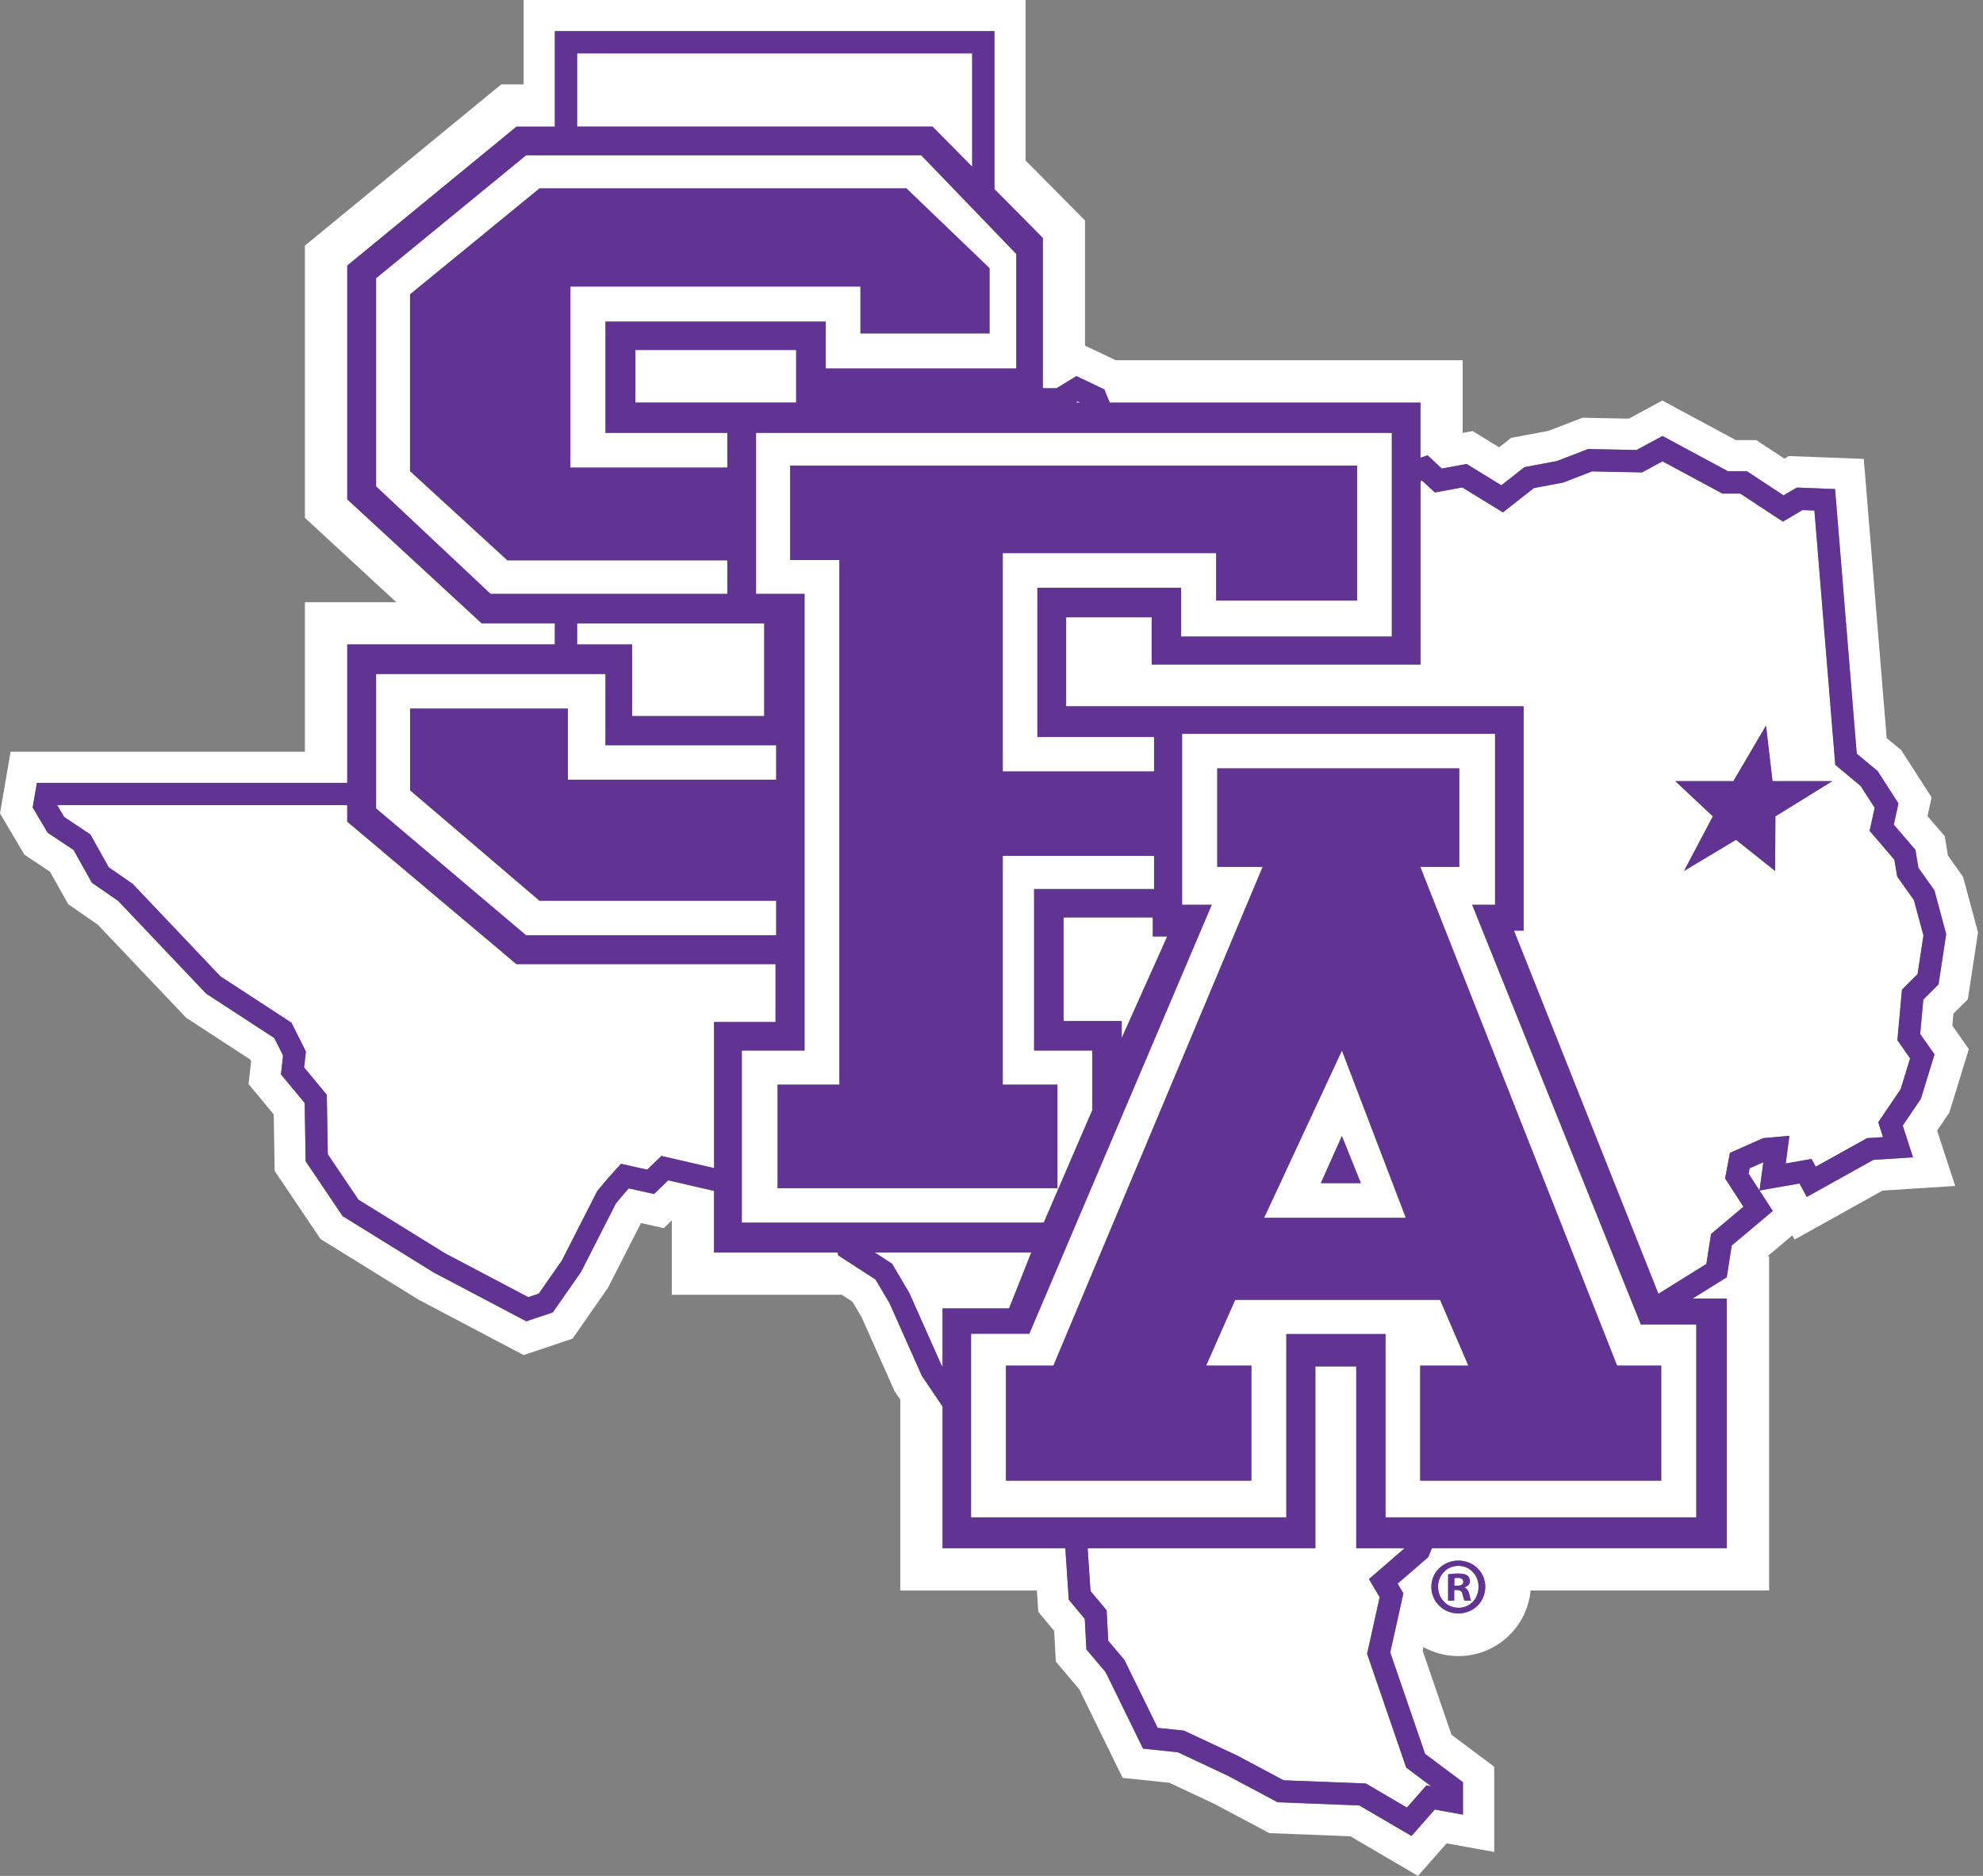 <svg width="74" height="70" viewBox="0 0 74 70" fill="none" xmlns="http://www.w3.org/2000/svg">
<rect x="0" y="0" width="74" height="70" fill="#808080" stroke="none"/>
<path d="M73.47 39.148C73.47 39.148 72.983 38.452 72.855 38.269C72.87 38.105 72.895 37.833 72.895 37.827C73.035 37.687 73.435 37.288 73.435 37.288L73.814 34.793L73.258 32.725C73.258 32.725 72.784 32.055 72.692 31.925C72.668 31.782 72.571 31.2 72.571 31.2C72.571 31.2 72.109 30.661 71.929 30.453C71.976 30.24 72.082 29.753 72.082 29.753L70.947 27.991C70.947 27.991 70.572 27.679 70.405 27.541C70.376 27.197 69.551 17.124 69.551 17.124L66.752 17.018C66.752 17.018 66.605 17.103 66.589 17.114C66.297 16.923 65.537 16.422 65.537 16.422H64.777C64.601 16.328 62.033 14.946 62.033 14.946C62.033 14.946 60.949 15.533 60.785 15.622C60.588 15.618 59.053 15.588 59.053 15.588C59.053 15.588 57.849 16.052 57.781 16.079C57.707 16.093 56.391 16.339 56.391 16.339C56.391 16.339 56.117 16.554 55.942 16.691C55.642 16.506 54.956 16.085 54.956 16.085C54.956 16.085 54.67 16.137 54.583 16.154V13.443C54.583 13.443 41.829 13.443 41.638 13.443C41.505 13.38 40.752 13.021 40.49 12.898C40.49 12.323 40.49 8.228 40.49 8.228C40.49 8.228 38.492 6.209 38.272 5.988V0H19.54V3.149H18.705L11.378 9.165V19.323C11.378 19.323 13.756 21.518 14.79 22.473H11.378V28.051H0.395L0 30.353L0.91 31.892C0.91 31.892 1.725 32.434 1.867 32.53C1.954 32.684 2.545 33.741 2.545 33.741C2.545 33.741 3.581 34.457 3.649 34.504C3.708 34.566 6.944 37.976 6.944 37.976C6.944 37.976 9.158 39.42 9.337 39.536C9.352 39.566 9.354 39.571 9.37 39.602C9.351 39.78 9.276 40.452 9.276 40.452C9.276 40.452 10.062 41.4 10.215 41.585C10.219 41.843 10.249 43.694 10.249 43.694L11.962 46.235L15.614 48.495L19.54 50.565L21.365 49.954L22.686 48.058C22.686 48.058 23.802 45.868 23.92 45.638C24.186 45.698 24.772 45.829 24.772 45.829C24.772 45.829 25.02 45.587 25.069 45.538V48.316H31.414C31.496 48.369 31.721 48.515 31.81 48.573C31.86 48.655 32.139 49.13 32.161 49.169C32.181 49.212 33.381 51.91 33.381 51.91C33.381 51.91 33.519 52.114 33.596 52.228V59.352H38.693C38.714 59.661 38.747 60.148 38.747 60.148C38.747 60.148 39.209 60.702 39.339 60.857C39.351 61.075 39.399 62.002 39.399 62.002C39.399 62.002 40.213 62.964 40.276 63.037C40.321 63.129 41.893 66.342 41.893 66.342C41.893 66.342 43.508 66.513 43.638 66.526C43.759 66.583 45.289 67.299 45.291 67.299L47.279 68.358L47.365 68.404C47.365 68.404 50.192 68.514 50.392 68.522C50.563 68.622 52.915 70 52.915 70C52.915 70 53.76 69.041 53.984 68.785C54.32 68.846 55.76 69.107 55.76 69.107V65.926C55.76 65.926 54.349 64.869 54.166 64.733C54.101 64.54 53.159 61.802 53.089 61.596C53.093 61.572 53.104 61.526 53.119 61.463C53.506 61.677 53.95 61.798 54.423 61.798C55.833 61.798 56.988 60.723 57.118 59.349H66.019V46.882H65.955C65.963 46.874 66.507 46.419 66.886 46.099C66.927 46.174 66.97 46.255 66.97 46.255C66.97 46.255 70.091 44.517 70.249 44.429C70.426 44.417 72.962 44.254 72.962 44.254C72.962 44.254 72.39 42.5 72.288 42.188C72.432 41.976 72.744 41.514 72.744 41.514L73.472 39.148H73.47ZM54.42 60.205C54.023 60.205 53.682 59.985 53.518 59.66C53.45 59.526 53.412 59.375 53.412 59.213C53.412 58.67 53.86 58.234 54.422 58.234C54.984 58.234 55.426 58.67 55.426 59.213C55.426 59.26 55.422 59.306 55.416 59.351C55.35 59.839 54.942 60.205 54.422 60.205H54.42ZM72.34 36.737C72.34 36.737 71.916 37.161 71.774 37.303C71.754 37.522 71.678 38.366 71.657 38.587C71.777 38.757 72.192 39.348 72.192 39.348L71.683 41.005C71.683 41.005 71.169 41.762 71.006 42.004C71.082 42.239 71.39 43.188 71.39 43.188C71.39 43.188 70.066 43.275 69.91 43.284C69.759 43.369 67.427 44.666 67.427 44.666C67.427 44.666 67.187 44.224 67.152 44.164C66.813 44.224 65.662 44.427 65.662 44.427C65.662 44.427 65.77 43.617 65.804 43.372C65.602 43.461 65.459 43.526 65.291 43.599C65.273 43.691 65.269 43.717 65.254 43.799C65.396 44.017 66.157 45.19 66.157 45.19C66.157 45.19 64.824 46.311 64.625 46.479C64.589 46.709 64.439 47.666 64.439 47.666C64.439 47.666 63.901 48 63.164 48.46H64.438V57.774H53.434C53.353 57.979 53.304 58.104 53.304 58.104C53.304 58.104 52.494 58.804 52.156 59.097C52.22 59.206 52.371 59.461 52.371 59.461C52.371 59.461 51.927 61.46 51.881 61.665C51.951 61.868 53.107 65.228 53.181 65.45C53.356 65.581 54.595 66.508 54.595 66.508V67.717C54.595 67.717 53.776 67.568 53.543 67.526C53.341 67.755 52.675 68.513 52.675 68.513C52.675 68.513 50.89 67.468 50.729 67.374C50.534 67.366 47.678 67.254 47.678 67.254C47.678 67.254 45.822 66.266 45.804 66.256C45.786 66.247 44.074 65.445 43.956 65.39C43.834 65.376 42.657 65.254 42.657 65.254C42.657 65.254 41.303 62.486 41.26 62.398C41.2 62.326 40.542 61.551 40.542 61.551C40.542 61.551 40.494 60.624 40.482 60.411C40.354 60.257 39.885 59.694 39.885 59.694C39.885 59.694 39.762 57.852 39.758 57.794C39.758 57.791 39.756 57.785 39.753 57.776H35.176V52.488L34.404 51.346C34.404 51.346 33.217 48.679 33.199 48.637C33.178 48.602 32.756 47.886 32.674 47.749C32.529 47.655 31.284 46.849 31.284 46.849C31.284 46.849 31.275 46.81 31.257 46.741H26.648V44.442C26.029 44.3 25.162 44.099 24.935 44.047C24.779 44.199 24.41 44.559 24.41 44.559C24.41 44.559 23.734 44.406 23.465 44.347C23.389 44.432 23.314 44.514 23.314 44.515C23.314 44.515 23.033 44.851 22.984 44.911C22.944 44.992 21.685 47.462 21.685 47.462L20.63 48.976L19.642 49.308L16.192 47.489L12.787 45.383L11.408 43.334C11.408 43.334 11.376 41.414 11.372 41.161C11.224 40.983 10.487 40.093 10.487 40.093C10.487 40.093 10.547 39.553 10.565 39.392C10.491 39.247 10.305 38.872 10.237 38.738C10.062 38.624 7.695 37.08 7.695 37.08C7.695 37.08 4.468 33.681 4.411 33.62C4.345 33.575 3.43 32.942 3.43 32.942C3.43 32.942 2.831 31.872 2.747 31.721C2.607 31.628 1.779 31.076 1.779 31.076L1.221 30.132L1.378 29.216H12.96V24.051H20.708V23.265H17.978L12.96 18.635V9.913L19.274 4.73H20.708V1.162H37.112V7.057L37.544 7.493L38.916 8.879V14.471C38.916 14.471 38.932 14.482 38.94 14.486H39.429C39.572 14.398 40.17 14.034 40.17 14.034L41.215 14.531C41.215 14.531 41.297 14.752 41.415 15.024H41.686H53.008V17.079L53.276 16.991C53.276 16.991 53.658 17.347 53.806 17.484C54.062 17.436 54.731 17.312 54.731 17.312C54.731 17.312 55.691 17.902 56.027 18.108C56.301 17.893 56.888 17.432 56.888 17.432C56.888 17.432 58.035 17.217 58.105 17.203C58.172 17.178 59.263 16.755 59.263 16.755C59.263 16.755 60.881 16.787 61.073 16.791C61.226 16.709 62.039 16.269 62.039 16.269C62.039 16.269 64.317 17.494 64.487 17.585H65.193C65.193 17.585 66.244 18.277 66.559 18.484C66.74 18.378 67.054 18.193 67.054 18.193L68.481 18.248C68.481 18.248 69.263 27.788 69.29 28.123C69.481 28.282 70.07 28.772 70.07 28.772L70.846 29.979C70.846 29.979 70.723 30.541 70.672 30.773C70.865 30.997 71.48 31.712 71.48 31.712C71.48 31.712 71.568 32.242 71.59 32.381C71.681 32.509 72.191 33.227 72.191 33.227L72.629 34.859L72.343 36.736L72.34 36.737Z" fill="white"/>
<path d="M54.423 58.431C53.987 58.431 53.664 58.783 53.664 59.214C53.664 59.261 53.67 59.306 53.678 59.351C53.737 59.72 54.035 59.996 54.429 59.996C54.824 59.996 55.106 59.718 55.165 59.351C55.171 59.307 55.177 59.264 55.177 59.219C55.177 58.783 54.86 58.431 54.423 58.431ZM54.657 59.727C54.627 59.691 54.609 59.602 54.579 59.488C54.567 59.416 54.534 59.373 54.476 59.351C54.447 59.34 54.416 59.333 54.376 59.333H54.268V59.727H54.041V58.748C54.13 58.73 54.256 58.718 54.417 58.718C54.603 58.718 54.686 58.748 54.758 58.789C54.812 58.831 54.854 58.909 54.854 59.004C54.854 59.112 54.77 59.196 54.651 59.231V59.243C54.707 59.264 54.748 59.3 54.778 59.351C54.798 59.387 54.816 59.428 54.83 59.482C54.86 59.632 54.878 59.691 54.902 59.727H54.657Z" fill="white"/>
<path d="M54.399 58.879C54.339 58.879 54.297 58.885 54.273 58.891V59.172H54.381C54.507 59.172 54.608 59.13 54.608 59.028C54.608 58.939 54.542 58.879 54.399 58.879Z" fill="white"/>
<path d="M38.482 46.738H32.641C32.965 46.949 33.285 47.156 33.285 47.156L33.932 48.254C33.932 48.254 35.098 50.874 35.128 50.939C35.131 50.945 35.147 50.968 35.171 51.004V48.827H37.652L38.482 46.74V46.738Z" fill="white"/>
<path d="M28.943 35.977H19.274L12.96 30.662V30.043H2.133C2.239 30.222 2.344 30.399 2.396 30.487C2.529 30.577 3.373 31.138 3.373 31.138C3.373 31.138 3.979 32.221 4.059 32.365C4.193 32.457 4.953 32.984 4.953 32.984C4.953 32.984 8.164 36.367 8.23 36.437C8.309 36.488 10.878 38.164 10.878 38.164L11.416 39.238C11.416 39.238 11.371 39.647 11.351 39.833C11.521 40.038 12.197 40.854 12.197 40.854C12.197 40.854 12.229 42.855 12.234 43.073C12.351 43.248 13.291 44.641 13.377 44.769C13.522 44.858 16.582 46.752 16.606 46.767C16.63 46.78 19.433 48.257 19.716 48.406C19.86 48.356 19.987 48.315 20.107 48.274C20.237 48.088 20.942 47.074 20.972 47.032C20.997 46.983 22.287 44.448 22.287 44.448L22.317 44.412C22.317 44.412 22.677 43.981 22.688 43.969L23.175 43.428C23.175 43.428 23.893 43.59 24.154 43.649C24.31 43.498 24.682 43.136 24.682 43.136C24.682 43.136 25.966 43.431 26.65 43.59V38.139H28.945V35.978L28.943 35.977Z" fill="white"/>
<path d="M28.521 26.719V23.262H21.539V24.049H23.591V26.719H28.522H28.521Z" fill="white"/>
<path d="M29.711 15.022V14.803V13.06H23.711V15.022H29.711Z" fill="white"/>
<path d="M43.557 34.944H43.018V34.233H39.688V38.102H41.859V38.733L43.557 34.944Z" fill="white"/>
<path d="M70.803 32.706C70.803 32.706 70.723 32.233 70.698 32.078C70.572 31.931 69.774 31.001 69.774 31.001C69.774 31.001 69.915 30.353 69.963 30.14C69.834 29.941 69.493 29.411 69.441 29.329C69.354 29.258 68.492 28.538 68.492 28.538C68.492 28.538 67.77 19.728 67.715 19.049C67.501 19.041 67.368 19.035 67.268 19.032C67.124 19.117 66.537 19.462 66.537 19.462C66.537 19.462 65.127 18.535 64.946 18.416H64.281C64.281 18.416 62.374 17.39 62.044 17.212C61.809 17.339 61.28 17.626 61.28 17.626C61.28 17.626 59.562 17.592 59.414 17.589C59.281 17.639 58.337 18.005 58.337 18.005C58.337 18.005 57.412 18.178 57.246 18.21C57.11 18.316 56.089 19.117 56.089 19.117C56.089 19.117 54.794 18.322 54.572 18.186C54.35 18.226 53.551 18.375 53.551 18.375C53.551 18.375 53.222 18.069 53.072 17.932C53.05 17.939 53.032 17.945 53.013 17.951V24.794H42.983V23.032H39.789V26.354H56.861V34.726H56.501L61.881 48.251L61.891 48.278C62.798 47.713 63.567 47.236 63.682 47.163C63.724 46.9 63.857 46.044 63.857 46.044C63.857 46.044 64.71 45.325 65.066 45.028C64.842 44.683 64.381 43.971 64.381 43.971L64.561 43.018L65.797 42.47L66.78 42.381C66.78 42.381 66.677 43.155 66.643 43.414C66.973 43.355 67.604 43.245 67.604 43.245C67.604 43.245 67.759 43.532 67.762 43.535C68.271 43.252 69.677 42.469 69.677 42.469C69.677 42.469 70.024 42.446 70.276 42.43C70.22 42.254 70.096 41.876 70.096 41.876C70.096 41.876 70.868 40.737 70.931 40.643C70.96 40.549 71.202 39.765 71.285 39.492C71.148 39.295 70.81 38.812 70.81 38.812L70.982 36.927C70.982 36.927 71.435 36.474 71.569 36.342C71.602 36.127 71.767 35.046 71.788 34.905C71.749 34.764 71.465 33.706 71.433 33.584C71.359 33.48 70.809 32.703 70.809 32.703L70.803 32.706ZM66.254 30.462L66.244 32.5L64.783 31.337L62.845 32.5L63.921 30.462L62.517 29.148H64.686L65.904 27.076L66.145 29.148H68.377L66.254 30.462Z" fill="white"/>
<path d="M34.8 4.725L36.281 6.22V1.992H21.539V4.725H34.801H34.8Z" fill="white"/>
<path d="M40.22 14.976C40.196 14.991 40.169 15.007 40.141 15.023H40.321C40.287 15.007 40.254 14.991 40.22 14.976Z" fill="white"/>
<path d="M50.609 57.774V50.989H49.083V57.774H40.586C40.608 58.106 40.679 59.176 40.692 59.369C40.819 59.521 41.294 60.091 41.294 60.091C41.294 60.091 41.344 61.014 41.354 61.229C41.489 61.389 41.957 61.941 41.957 61.941C41.957 61.941 43.027 64.127 43.199 64.478C43.49 64.509 44.179 64.581 44.179 64.581L46.173 65.514C46.173 65.514 47.745 66.351 47.898 66.433C48.077 66.441 50.967 66.553 50.967 66.553C50.967 66.553 52.094 67.213 52.5 67.451C52.732 67.187 53.227 66.626 53.227 66.626C53.227 66.626 53.346 66.647 53.407 66.659C53.014 66.365 52.475 65.96 52.475 65.96L51.014 61.714C51.014 61.714 51.424 59.876 51.484 59.602C51.396 59.452 51.083 58.924 51.083 58.924C51.083 58.924 51.998 58.133 52.412 57.774H50.606H50.609Z" fill="white"/>
<path d="M71.588 32.382C71.565 32.245 71.477 31.713 71.477 31.713C71.477 31.713 70.863 30.997 70.67 30.774C70.721 30.543 70.843 29.98 70.843 29.98L70.068 28.774C70.068 28.774 69.479 28.284 69.287 28.124C69.259 27.79 68.479 18.25 68.479 18.25L67.051 18.195C67.051 18.195 66.736 18.38 66.556 18.486C66.241 18.278 65.19 17.587 65.19 17.587H64.485C64.314 17.496 62.037 16.27 62.037 16.27C62.037 16.27 61.224 16.711 61.071 16.793C60.877 16.79 59.261 16.757 59.261 16.757C59.261 16.757 58.17 17.18 58.102 17.205C58.032 17.218 56.886 17.433 56.886 17.433C56.886 17.433 56.297 17.895 56.025 18.11C55.69 17.904 54.729 17.314 54.729 17.314C54.729 17.314 54.059 17.438 53.804 17.486C53.654 17.348 53.273 16.993 53.273 16.993L53.006 17.081V15.025H41.413C41.295 14.752 41.212 14.533 41.212 14.533L40.168 14.035C40.168 14.035 39.57 14.401 39.426 14.488H38.938C38.938 14.488 38.921 14.479 38.914 14.473V14.446V8.88L37.541 7.495L37.109 7.059V1.162H20.705V4.725H19.272L12.958 9.909V18.631L17.976 23.26H20.705V24.047H12.958V29.211H1.376L1.219 30.128L1.776 31.071C1.776 31.071 2.606 31.624 2.745 31.716C2.829 31.867 3.428 32.938 3.428 32.938C3.428 32.938 4.344 33.571 4.408 33.615C4.467 33.677 7.692 37.076 7.692 37.076C7.692 37.076 10.06 38.62 10.235 38.733C10.302 38.868 10.489 39.242 10.562 39.387C10.544 39.548 10.484 40.089 10.484 40.089C10.484 40.089 11.221 40.977 11.369 41.156C11.374 41.41 11.405 43.33 11.405 43.33L12.785 45.378L16.19 47.485L19.639 49.303L20.627 48.972L21.683 47.458C21.683 47.458 22.941 44.987 22.982 44.907C23.032 44.845 23.312 44.511 23.312 44.511C23.312 44.511 23.387 44.427 23.463 44.342C23.732 44.404 24.407 44.554 24.407 44.554C24.407 44.554 24.777 44.194 24.932 44.042C25.159 44.094 26.026 44.294 26.645 44.438V46.737H31.255C31.271 46.806 31.282 46.844 31.282 46.844C31.282 46.844 32.527 47.651 32.672 47.745C32.752 47.882 33.174 48.597 33.196 48.633C33.216 48.675 34.401 51.341 34.401 51.341L35.174 52.483V57.771H39.751C39.752 57.78 39.754 57.788 39.755 57.789C39.76 57.847 39.882 59.69 39.882 59.69C39.882 59.69 40.352 60.253 40.48 60.406C40.492 60.62 40.54 61.547 40.54 61.547C40.54 61.547 41.197 62.322 41.257 62.394C41.301 62.483 42.655 65.249 42.655 65.249C42.655 65.249 43.831 65.374 43.954 65.385C44.072 65.441 45.782 66.242 45.801 66.251C45.819 66.262 47.675 67.25 47.675 67.25C47.675 67.25 50.532 67.362 50.726 67.37C50.888 67.464 52.672 68.509 52.672 68.509C52.672 68.509 53.339 67.75 53.541 67.522C53.772 67.564 54.593 67.713 54.593 67.713V66.504C54.593 66.504 53.354 65.576 53.179 65.445C53.103 65.224 51.947 61.864 51.879 61.66C51.923 61.456 52.369 59.457 52.369 59.457C52.369 59.457 52.218 59.202 52.154 59.093C52.491 58.8 53.302 58.1 53.302 58.1C53.302 58.1 53.351 57.974 53.432 57.77H64.436V48.455H63.162C63.899 47.997 64.437 47.661 64.437 47.661C64.437 47.661 64.587 46.706 64.622 46.474C64.82 46.307 66.154 45.186 66.154 45.186C66.154 45.186 65.394 44.012 65.252 43.794C65.267 43.714 65.273 43.688 65.289 43.594C65.456 43.521 65.6 43.457 65.802 43.367C65.769 43.612 65.66 44.423 65.66 44.423C65.66 44.423 66.811 44.22 67.15 44.16C67.183 44.22 67.425 44.662 67.425 44.662C67.425 44.662 69.757 43.364 69.908 43.279C70.063 43.269 71.387 43.184 71.387 43.184C71.387 43.184 71.078 42.234 71.003 42C71.166 41.758 71.68 41.001 71.68 41.001L72.19 39.344C72.19 39.344 71.776 38.753 71.655 38.582C71.676 38.361 71.752 37.518 71.772 37.298C71.914 37.157 72.338 36.733 72.338 36.733L72.624 34.856L72.186 33.224C72.186 33.224 71.676 32.506 71.585 32.378L71.588 32.382ZM40.217 14.976C40.251 14.992 40.284 15.009 40.319 15.024H40.138C40.166 15.006 40.193 14.989 40.217 14.976ZM21.536 1.992H36.278V6.22L34.797 4.725H21.535V1.992H21.536ZM18.308 22.155L14.04 18.147V10.384L19.636 5.797H34.374L37.923 9.48V13.743H30.814V11.993H22.59V16.157H27.14V17.442H21.288V10.699H32.104V12.447H36.935V10.007L33.826 7.026H20.133L15.299 10.981V17.584L18.935 20.916H27.138V22.155H18.306H18.308ZM29.711 13.06V15.024H23.712V13.06H29.711ZM21.536 24.049V23.262H28.518V26.72H23.587V24.049H21.535H21.536ZM14.04 25.156H22.59V27.815H28.96V29.093H21.194V26.437H15.303V29.495L20.134 33.618H28.96V34.898H19.636L14.04 30.165V25.156ZM26.648 43.327V43.588C25.963 43.43 24.68 43.135 24.68 43.135C24.68 43.135 24.307 43.497 24.152 43.648C23.89 43.59 23.173 43.427 23.173 43.427L22.686 43.968C22.675 43.98 22.315 44.411 22.315 44.411L22.285 44.447C22.285 44.447 20.995 46.982 20.97 47.031C20.941 47.073 20.234 48.087 20.104 48.273C19.985 48.313 19.859 48.355 19.714 48.405C19.43 48.255 16.628 46.779 16.604 46.765C16.58 46.75 13.52 44.857 13.375 44.768C13.288 44.639 12.35 43.246 12.232 43.072C12.227 42.852 12.194 40.853 12.194 40.853C12.194 40.853 11.519 40.037 11.348 39.832C11.369 39.645 11.414 39.236 11.414 39.236L10.876 38.163C10.876 38.163 8.307 36.488 8.227 36.436C8.162 36.367 4.951 32.982 4.951 32.982C4.951 32.982 4.19 32.455 4.057 32.364C3.975 32.219 3.371 31.137 3.371 31.137C3.371 31.137 2.527 30.574 2.394 30.486C2.341 30.398 2.237 30.22 2.131 30.041H12.957V30.661L19.27 35.976H28.939V38.136H26.645V43.327H26.648ZM27.687 45.619V39.209H30.029V22.155H28.216V16.157H51.932V23.747H44.078V21.93H38.707V27.505H43.064V28.781H37.425V20.645H45.38V22.414H50.644V17.372H29.483V20.898H31.32V40.469H29.013V44.339H39.465V40.469H37.426V31.937H43.066V33.169H38.585V39.208H40.758V41.42L38.948 45.617H27.688L27.687 45.619ZM39.688 38.102V34.233H43.02V34.944H43.559L41.86 38.733V38.102H39.688ZM35.175 50.586V51.002C35.151 50.967 35.136 50.944 35.132 50.938C35.102 50.872 33.936 48.252 33.936 48.252L33.289 47.155C33.289 47.155 32.969 46.947 32.645 46.737H38.486L37.657 48.824H35.175V50.586ZM51.086 58.922C51.086 58.922 51.399 59.451 51.487 59.6C51.426 59.875 51.018 61.713 51.018 61.713L52.478 65.959C52.478 65.959 53.018 66.363 53.411 66.657C53.349 66.645 53.23 66.624 53.23 66.624C53.23 66.624 52.735 67.186 52.503 67.45C52.095 67.211 50.97 66.551 50.97 66.551C50.97 66.551 48.079 66.438 47.901 66.432C47.749 66.351 46.176 65.512 46.176 65.512L44.182 64.579C44.182 64.579 43.493 64.507 43.202 64.476C43.03 64.124 41.96 61.94 41.96 61.94C41.96 61.94 41.492 61.387 41.357 61.227C41.346 61.013 41.298 60.09 41.298 60.09C41.298 60.09 40.822 59.52 40.695 59.367C40.682 59.173 40.612 58.104 40.589 57.773H49.087V50.987H50.613V57.773H52.418C52.004 58.131 51.089 58.922 51.089 58.922H51.086ZM63.294 49.429V56.616H51.707V49.775H47.995V56.616H36.241V49.775H38.413L45.226 33.756H44.117V27.385H55.787V33.756H54.928L61.228 49.429H63.292H63.294ZM71.562 36.344C71.429 36.477 70.975 36.93 70.975 36.93L70.803 38.815C70.803 38.815 71.141 39.298 71.278 39.495C71.195 39.768 70.953 40.552 70.924 40.646C70.861 40.738 70.088 41.879 70.088 41.879C70.088 41.879 70.213 42.258 70.269 42.433C70.015 42.449 69.67 42.472 69.67 42.472C69.67 42.472 68.263 43.254 67.755 43.538C67.754 43.535 67.597 43.248 67.597 43.248C67.597 43.248 66.966 43.36 66.636 43.417C66.67 43.158 66.773 42.383 66.773 42.383L65.79 42.473L64.554 43.021L64.374 43.974C64.374 43.974 64.835 44.686 65.059 45.031C64.705 45.328 63.85 46.047 63.85 46.047C63.85 46.047 63.717 46.901 63.675 47.165C63.56 47.237 62.791 47.716 61.884 48.281L61.874 48.254L56.494 34.729H56.855V26.357H39.782V23.035H42.976V24.797H53.006V17.954C53.025 17.948 53.044 17.942 53.065 17.935C53.215 18.072 53.544 18.378 53.544 18.378C53.544 18.378 54.345 18.23 54.565 18.189C54.787 18.326 56.082 19.12 56.082 19.12C56.082 19.12 57.103 18.319 57.239 18.213C57.404 18.181 58.33 18.008 58.33 18.008C58.33 18.008 59.274 17.642 59.407 17.591C59.557 17.595 61.273 17.629 61.273 17.629C61.273 17.629 61.802 17.342 62.037 17.215C62.368 17.393 64.274 18.419 64.274 18.419H64.939C65.12 18.537 66.53 19.465 66.53 19.465C66.53 19.465 67.117 19.12 67.26 19.035C67.362 19.04 67.495 19.044 67.707 19.052C67.763 19.731 68.485 28.541 68.485 28.541C68.485 28.541 69.347 29.259 69.434 29.332C69.486 29.414 69.827 29.943 69.956 30.143C69.909 30.356 69.767 31.004 69.767 31.004C69.767 31.004 70.565 31.934 70.691 32.081C70.716 32.236 70.796 32.709 70.796 32.709C70.796 32.709 71.346 33.486 71.42 33.59C71.453 33.712 71.737 34.769 71.775 34.911C71.752 35.052 71.588 36.133 71.556 36.347L71.562 36.344Z" fill="#613393"/>
<path d="M27.139 20.916H18.936L15.299 17.584V10.98L20.133 7.024H33.826L36.933 10.007V12.447H32.104V10.698H21.288V17.442H27.139V16.157H22.589V11.994H30.813V13.744H37.921V9.48L34.374 5.797H19.635L14.039 10.383V18.147L18.306 22.155H27.139V20.916Z" fill="white"/>
<path d="M28.959 34.898V33.618H20.133L15.302 29.495V26.437H21.193V29.093H28.959V27.815H22.589V25.156H14.039V30.165L19.635 34.898H28.959Z" fill="white"/>
<path d="M40.757 41.423V39.209H38.584V33.17H43.065V31.939H37.425V40.469H39.464V44.341H29.012V40.469H31.32V20.898H29.484V17.372H50.645V22.414H45.38V20.645H37.425V28.781H43.065V27.505H38.708V21.93H44.078V23.747H51.933V16.157H28.217V22.155H30.03V39.209H27.688V45.619H38.947L40.757 41.423Z" fill="white"/>
<path d="M54.929 33.756H55.788V27.385H44.118V33.756H45.227L38.414 49.775H36.242V56.616H47.996V49.775H51.708V56.616H63.295V49.429H61.231L54.93 33.756H54.929ZM61.993 55.25H53.001V50.958H54.799L53.742 48.503H46.095L45.01 50.958H46.701V55.25H37.543V50.958H39.314L47.122 32.346H45.427V28.671H54.458V32.346H53.004L60.349 50.958H61.996V55.25H61.993Z" fill="white"/>
<path d="M47.172 45.444H52.463L50.078 39.2L47.172 45.444ZM49.291 44.149L50.078 42.392L50.785 44.149H49.291Z" fill="white"/>
<path d="M65.903 27.076L64.686 29.148H62.516L63.919 30.462L62.843 32.5L64.782 31.337L66.242 32.5L66.252 30.462L68.376 29.148H66.145L65.903 27.076Z" fill="#613393"/>
<path d="M53 32.347H54.455V28.672H45.424V32.347H47.119L39.31 50.959H37.539V55.251H46.697V50.959H45.007L46.092 48.504H53.739L54.795 50.959H52.997V55.251H61.989V50.959H60.342L52.997 32.347H53ZM47.171 45.444L50.077 39.2L52.462 45.444H47.171Z" fill="#613393"/>
<path d="M49.289 44.15H50.782L50.075 42.393L49.289 44.15Z" fill="#613393"/>
<path d="M54.776 59.351C54.744 59.3 54.704 59.264 54.648 59.243V59.231C54.768 59.196 54.852 59.112 54.852 59.004C54.852 58.909 54.81 58.831 54.756 58.789C54.684 58.748 54.601 58.718 54.416 58.718C54.254 58.718 54.129 58.73 54.039 58.748V59.727H54.266V59.333H54.374C54.416 59.333 54.447 59.34 54.474 59.351C54.531 59.373 54.563 59.416 54.577 59.488C54.607 59.602 54.625 59.691 54.654 59.727H54.9C54.876 59.691 54.858 59.632 54.828 59.482C54.816 59.428 54.798 59.387 54.776 59.351ZM54.38 59.172H54.272V58.891C54.296 58.885 54.338 58.879 54.398 58.879C54.541 58.879 54.607 58.939 54.607 59.028C54.607 59.13 54.505 59.172 54.38 59.172Z" fill="#613393"/>
<path d="M54.425 58.234C53.862 58.234 53.414 58.67 53.414 59.213C53.414 59.374 53.453 59.527 53.52 59.66C53.685 59.985 54.025 60.205 54.423 60.205C54.943 60.205 55.351 59.839 55.417 59.351C55.423 59.306 55.427 59.26 55.427 59.213C55.427 58.67 54.991 58.234 54.423 58.234H54.425ZM55.164 59.351C55.108 59.718 54.815 59.996 54.429 59.996C54.043 59.996 53.737 59.719 53.677 59.351C53.67 59.306 53.664 59.261 53.664 59.213C53.664 58.783 53.986 58.431 54.423 58.431C54.859 58.431 55.176 58.783 55.176 59.219C55.176 59.264 55.17 59.307 55.164 59.351Z" fill="#613393"/>
</svg>
